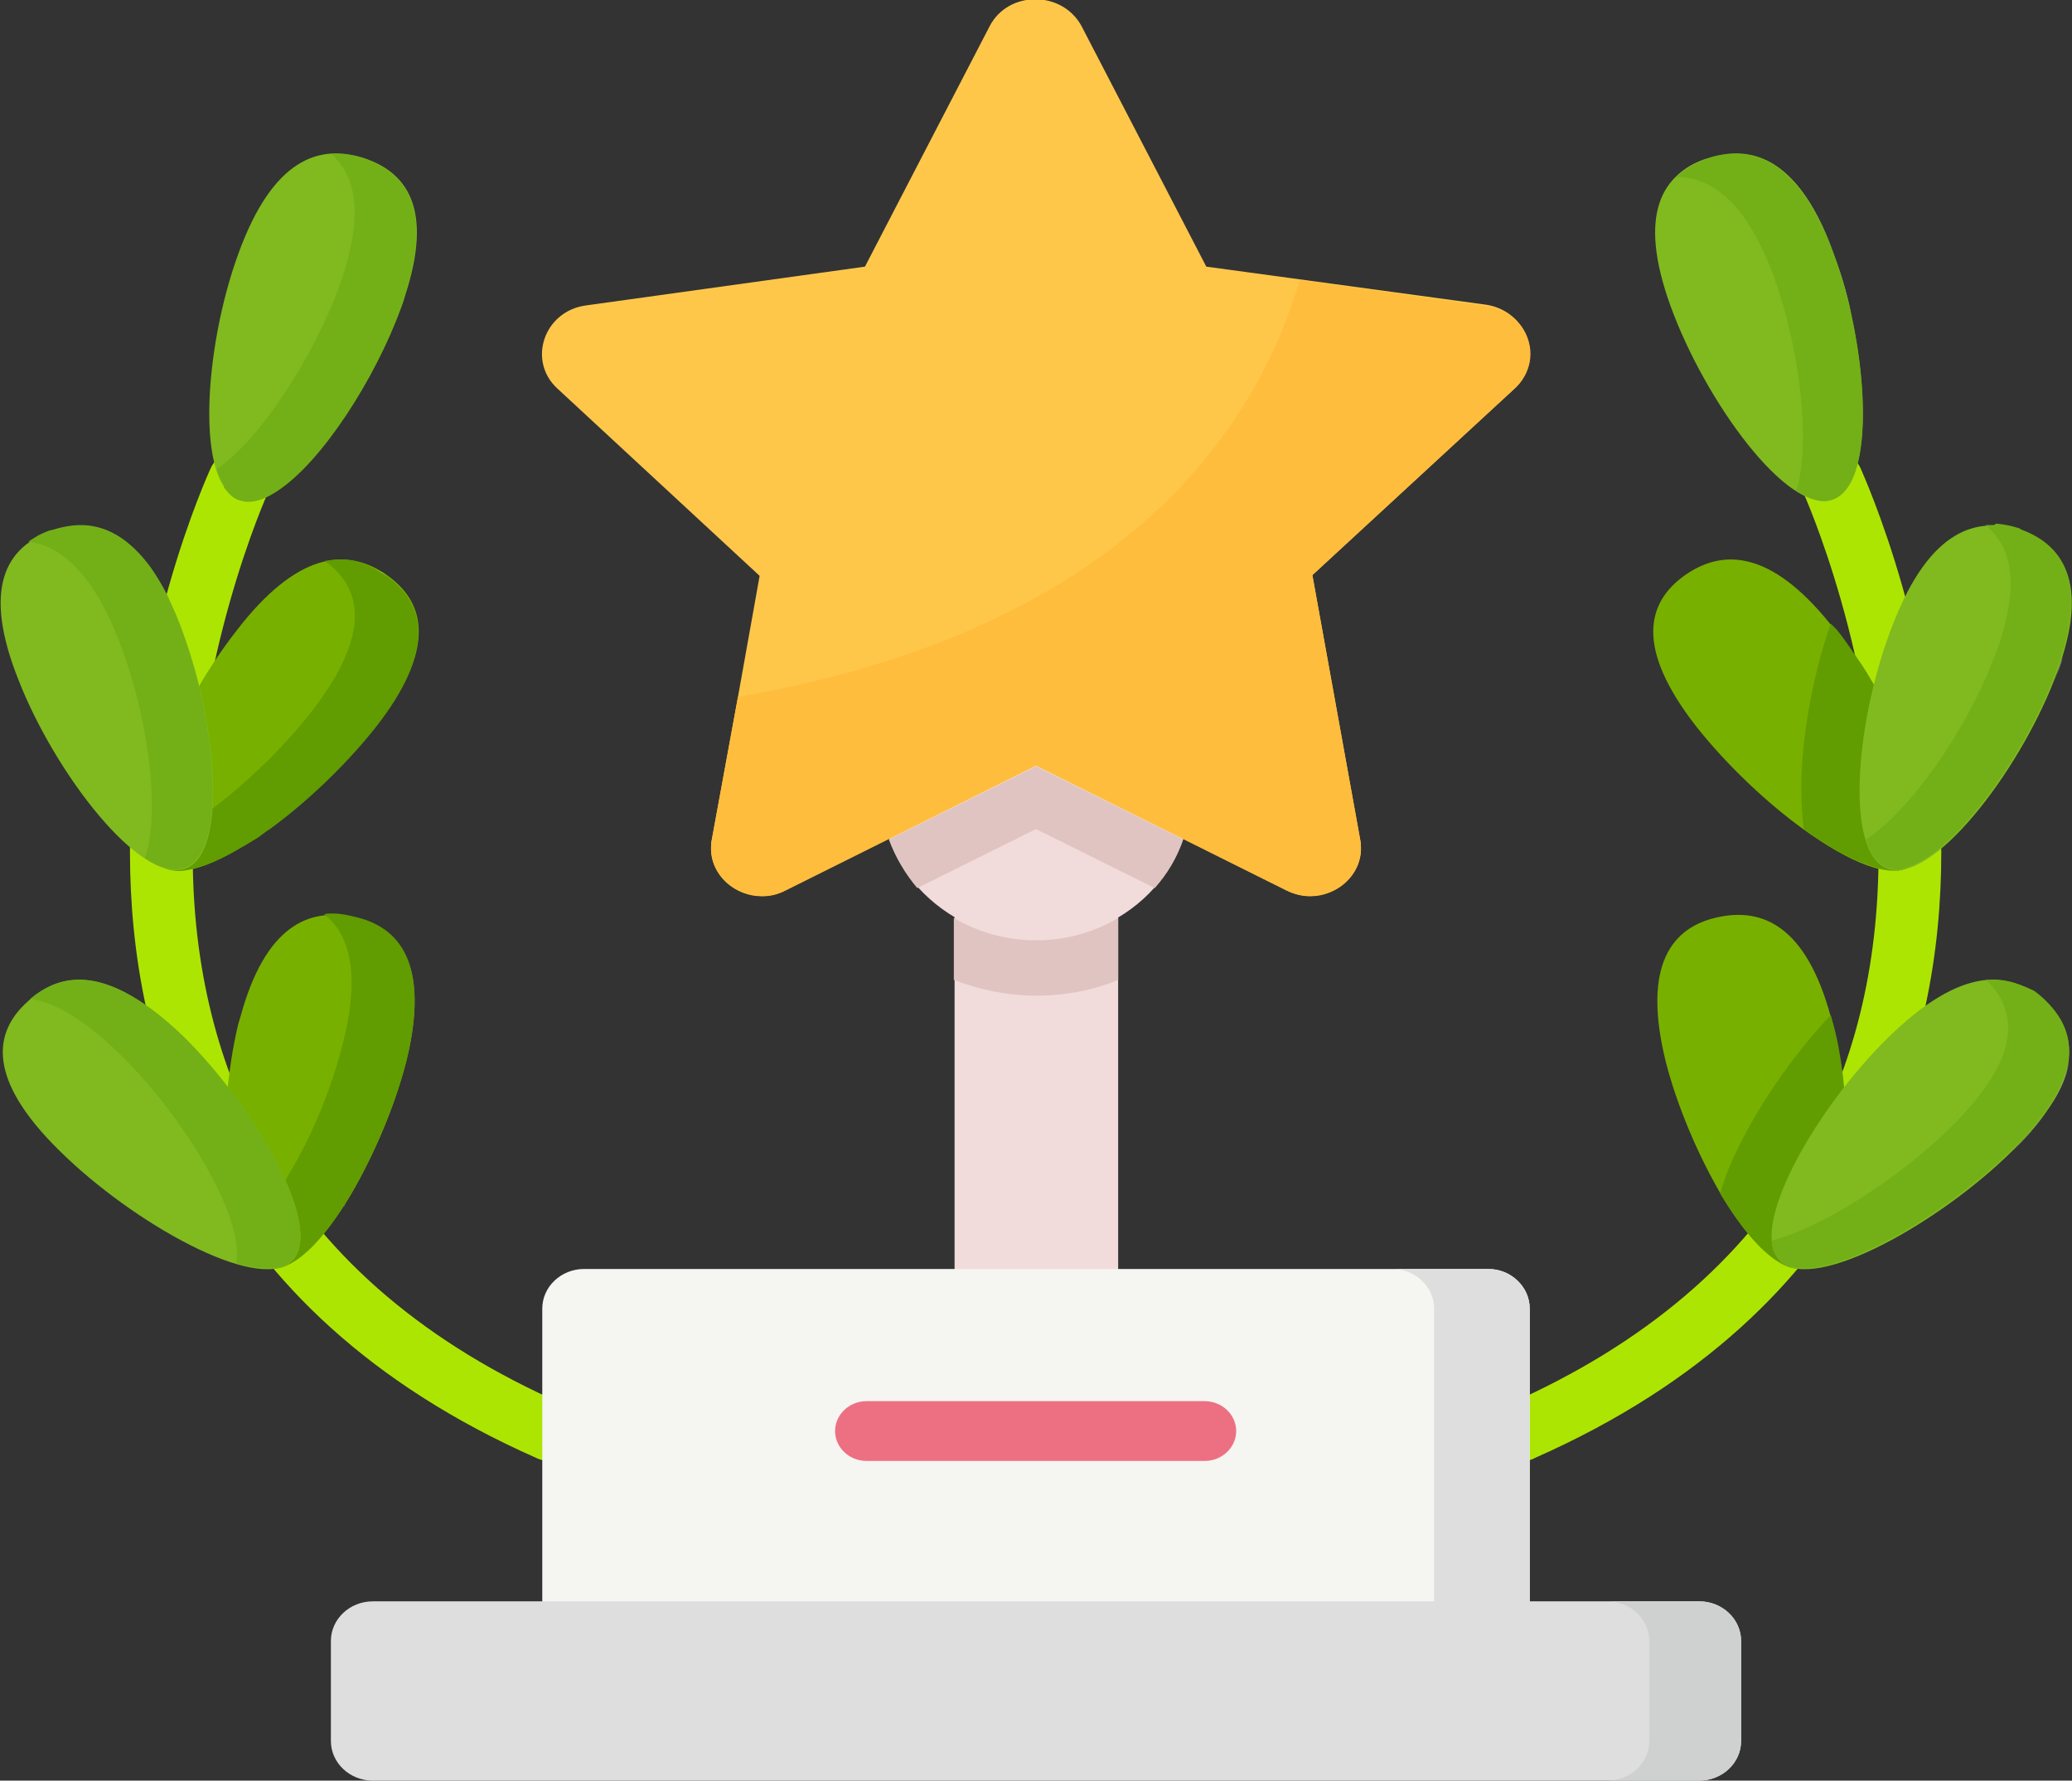 <?xml version="1.0" encoding="utf-8"?>
<!-- Generator: Adobe Illustrator 28.3.0, SVG Export Plug-In . SVG Version: 6.00 Build 0)  -->
<svg version="1.1" id="Capa_1" xmlns="http://www.w3.org/2000/svg" xmlns:xlink="http://www.w3.org/1999/xlink" x="0px" y="0px"
	 viewBox="0 0 277.4 238.4" style="enable-background:new 0 0 277.4 238.4;" xml:space="preserve">
<rect x="0" y="0" width="277.4" height="238.4" fill="#333333" stroke="none"/>
<style type="text/css">
	.st0{fill:#F2DBDB;}
	.st1{clip-path:url(#SVGID_00000108294312080239502170000004077500354044693173_);fill:#E0C4C2;}
	.st2{clip-path:url(#SVGID_00000108294312080239502170000004077500354044693173_);fill:#ADE503;}
	.st3{clip-path:url(#SVGID_00000108294312080239502170000004077500354044693173_);fill:#80BA1F;}
	.st4{clip-path:url(#SVGID_00000108294312080239502170000004077500354044693173_);fill:#E3F0CF;}
	.st5{clip-path:url(#SVGID_00000108294312080239502170000004077500354044693173_);fill:#73B017;}
	.st6{clip-path:url(#SVGID_00000108294312080239502170000004077500354044693173_);fill:#78B000;}
	.st7{clip-path:url(#SVGID_00000108294312080239502170000004077500354044693173_);fill:#619C00;}
	.st8{clip-path:url(#SVGID_00000108294312080239502170000004077500354044693173_);fill:#99D903;}
	.st9{clip-path:url(#SVGID_00000108294312080239502170000004077500354044693173_);fill:#579400;}
	.st10{fill:#99D903;}
	.st11{clip-path:url(#SVGID_00000070112019428726060830000005824012850700125367_);fill:#73B017;}
	.st12{clip-path:url(#SVGID_00000070112019428726060830000005824012850700125367_);fill:#78B000;}
	.st13{clip-path:url(#SVGID_00000070112019428726060830000005824012850700125367_);fill:#D1E3A8;}
	.st14{clip-path:url(#SVGID_00000070112019428726060830000005824012850700125367_);fill:#8FCC03;}
	.st15{clip-path:url(#SVGID_00000070112019428726060830000005824012850700125367_);fill:#619C00;}
	.st16{clip-path:url(#SVGID_00000070112019428726060830000005824012850700125367_);fill:#80BA1F;}
	.st17{clip-path:url(#SVGID_00000070112019428726060830000005824012850700125367_);fill:#E3F0CF;}
	.st18{clip-path:url(#SVGID_00000070112019428726060830000005824012850700125367_);fill:#99D903;}
	.st19{clip-path:url(#SVGID_00000070112019428726060830000005824012850700125367_);fill:#6BA600;}
	.st20{clip-path:url(#SVGID_00000070112019428726060830000005824012850700125367_);fill:#579400;}
	.st21{clip-path:url(#SVGID_00000070112019428726060830000005824012850700125367_);fill:#F5F5F2;}
	.st22{clip-path:url(#SVGID_00000070112019428726060830000005824012850700125367_);fill:#DEDEDE;}
	.st23{clip-path:url(#SVGID_00000070112019428726060830000005824012850700125367_);fill:#CFD1D1;}
	.st24{clip-path:url(#SVGID_00000070112019428726060830000005824012850700125367_);fill:#ED7082;}
	.st25{clip-path:url(#SVGID_00000070112019428726060830000005824012850700125367_);fill:#F2DBDB;}
	.st26{clip-path:url(#SVGID_00000070112019428726060830000005824012850700125367_);fill:#E0C4C2;}
	.st27{clip-path:url(#SVGID_00000070112019428726060830000005824012850700125367_);fill:#FFC74A;}
	.st28{clip-path:url(#SVGID_00000070112019428726060830000005824012850700125367_);fill:#FFBD3D;}
</style>
<rect x="127.8" y="113.5" class="st0" width="21.9" height="63.7"/>
<g>
	<defs>
		<rect id="SVGID_1_" width="277.4" height="238.4"/>
	</defs>
	<clipPath id="SVGID_00000165234914607657025320000011465356722635170734_">
		<use xlink:href="#SVGID_1_"  style="overflow:visible;"/>
	</clipPath>
	<path style="clip-path:url(#SVGID_00000165234914607657025320000011465356722635170734_);fill:#E0C4C2;" d="M149.7,122.9
		c-3.2,1.9-6.9,3-11,3c-4,0-7.8-1.1-11-3v8.3c3.4,1.3,7.1,2.1,11,2.1c3.9,0,7.6-0.7,11-2.1V122.9z"/>
	<path style="clip-path:url(#SVGID_00000165234914607657025320000011465356722635170734_);fill:#ADE503;" d="M203.8,195.6
		c-1.6,0-3.1-0.9-3.8-2.3c-1-2-0.1-4.4,2-5.3c18.1-8,31.4-19.3,39.6-33.6c6.6-11.5,9.9-24.9,9.9-40c0-26.1-10-48.3-10.1-48.5
		c-0.9-2,0-4.4,2.2-5.2c2.1-0.9,4.6,0,5.5,2c0.4,1,10.8,23.7,10.8,51.4c0,26-9.4,61.2-54.4,81.1C205,195.5,204.4,195.6,203.8,195.6"
		/>
	<path style="clip-path:url(#SVGID_00000165234914607657025320000011465356722635170734_);fill:#80BA1F;" d="M245.5,34
		c4.6,12.6,5.8,31-0.2,32.9c-6,2-17-13.2-21.6-25.8c-4.6-12.6-1.1-17.9,4.9-19.9C234.7,19.2,240.9,21.3,245.5,34"/>
	<path style="clip-path:url(#SVGID_00000165234914607657025320000011465356722635170734_);fill:#E3F0CF;" d="M240.5,65.8L240.5,65.8
		c0.2,0.1,0.4,0.2,0.6,0.4C240.9,66,240.7,65.9,240.5,65.8 M224.4,23.7C224.4,23.7,224.4,23.7,224.4,23.7
		C224.4,23.7,224.4,23.7,224.4,23.7 M232.4,20.6c-1.2,0-2.5,0.2-3.7,0.6c-1.7,0.5-3.1,1.3-4.3,2.5c1.2-1.1,2.6-1.9,4.3-2.5
		C229.9,20.8,231.2,20.6,232.4,20.6c4.8,0,9.4,3.4,13.1,13.4c0.9,2.4,1.6,5.1,2.3,7.8c-0.6-2.7-1.4-5.4-2.3-7.8
		C241.9,24,237.2,20.6,232.4,20.6"/>
	<path style="clip-path:url(#SVGID_00000165234914607657025320000011465356722635170734_);fill:#73B017;" d="M232.4,20.6
		c-1.2,0-2.5,0.2-3.7,0.6c-1.7,0.5-3.1,1.3-4.3,2.5c0,0,0,0,0,0c0,0,0,0,0,0c4.8,0,9.4,3.4,13.1,13.4c3.4,9.4,5,22,3,28.6
		c0.2,0.1,0.4,0.2,0.6,0.4c1.1,0.6,2.2,1,3.1,1c0.4,0,0.8-0.1,1.1-0.2c4.9-1.6,5-13.8,2.5-25.1c-0.6-2.7-1.4-5.4-2.3-7.8
		C241.9,24,237.2,20.6,232.4,20.6"/>
	<path style="clip-path:url(#SVGID_00000165234914607657025320000011465356722635170734_);fill:#78B000;" d="M256,115.9
		c-2.8,2-8.5-0.5-14.6-4.9c-5.1-3.7-10.3-8.7-14.2-13.6c-8.4-10.7-6.7-16.8-1.6-20.4c5-3.5,11.4-3.4,19.4,6.5l0.7,0.9
		C254.2,95.2,261.1,112.3,256,115.9"/>
	<path style="clip-path:url(#SVGID_00000165234914607657025320000011465356722635170734_);fill:#619C00;" d="M245.1,83.5
		c-2.2,6.3-3.6,13.6-3.9,19.9c-0.1,2.8,0,5.4,0.3,7.6c4.6,3.3,9,5.5,12.1,5.5c0.3,0,0.6,0,0.8-0.1c-0.2,0-0.3,0-0.5,0h0
		c-0.4,0-0.8-0.1-1.2-0.2c-0.8-0.3-1.4-0.8-1.9-1.6c0,0,0,0,0,0c0,0,0,0,0,0c-2.6-4-2.2-13.7,0.1-22.9c-0.7-1.2-1.4-2.4-2.2-3.5
		c-0.9-1.3-1.8-2.7-2.8-3.9L245.1,83.5z"/>
	<path style="clip-path:url(#SVGID_00000165234914607657025320000011465356722635170734_);fill:#80BA1F;" d="M253.5,83.4
		c-5,12.5-6.7,30.8-0.8,32.9c6,2.1,17.4-12.7,22.3-25.2c4.9-12.5,1.6-17.9-4.4-20C264.7,69,258.4,70.9,253.5,83.4"/>
	<path style="clip-path:url(#SVGID_00000165234914607657025320000011465356722635170734_);fill:#E3F0CF;" d="M276.2,87.9
		c-0.3,1-0.7,2.1-1.1,3.2c-3.3,8.4-9.5,17.8-15,22.5c5.5-4.7,11.7-14.1,15-22.5C275.5,90,275.8,88.9,276.2,87.9 M267.3,70.4
		c1.1,0.1,2.2,0.3,3.4,0.7c0,0,0.1,0,0.1,0.1c0,0-0.1,0-0.1-0.1C269.5,70.7,268.4,70.4,267.3,70.4"/>
	<path style="clip-path:url(#SVGID_00000165234914607657025320000011465356722635170734_);fill:#99D903;" d="M260,113.6
		c-1.7,1.4-3.3,2.4-4.8,2.8C256.7,116,258.3,115,260,113.6"/>
	<path style="clip-path:url(#SVGID_00000165234914607657025320000011465356722635170734_);fill:#579400;" d="M252.7,116.4
		c0.4,0.1,0.8,0.2,1.2,0.2C253.5,116.6,253.1,116.5,252.7,116.4 M250.8,114.8c0.5,0.8,1.2,1.3,1.9,1.6
		C251.9,116.1,251.3,115.5,250.8,114.8 M250.7,114.7C250.7,114.7,250.7,114.7,250.7,114.7C250.7,114.7,250.7,114.7,250.7,114.7"/>
	<path style="clip-path:url(#SVGID_00000165234914607657025320000011465356722635170734_);fill:#99D903;" d="M254.9,116.5
		c-0.2,0-0.3,0.1-0.4,0.1C254.6,116.5,254.7,116.5,254.9,116.5"/>
	<path style="clip-path:url(#SVGID_00000165234914607657025320000011465356722635170734_);fill:#579400;" d="M254.4,116.5
		c-0.2,0-0.3,0-0.5,0C254.1,116.6,254.2,116.5,254.4,116.5"/>
	<path style="clip-path:url(#SVGID_00000165234914607657025320000011465356722635170734_);fill:#73B017;" d="M266.7,70.3
		c-0.3,0-0.6,0-0.9,0c3.6,2.9,4.9,8.3,1,18.2c-3.7,9.4-11,20-17,23.9c0.3,0.9,0.6,1.6,1,2.2c0,0,0,0,0,0c0,0,0,0,0,0
		c0.5,0.8,1.2,1.3,1.9,1.6c0.4,0.1,0.8,0.2,1.2,0.2h0c0.2,0,0.3,0,0.5,0c0.1,0,0.3,0,0.4-0.1c0.1,0,0.2-0.1,0.3-0.1
		c1.5-0.4,3.1-1.4,4.8-2.8c5.5-4.7,11.7-14.1,15-22.5c0.4-1.1,0.8-2.2,1.1-3.2c3.2-10.2,0-14.8-5.4-16.8c0,0-0.1,0-0.1-0.1
		c-1.1-0.4-2.2-0.6-3.3-0.7C267.1,70.3,266.9,70.3,266.7,70.3"/>
	<path style="clip-path:url(#SVGID_00000165234914607657025320000011465356722635170734_);fill:#78B000;" d="M241.7,169.8
		c-3.4,0.8-7.6-3.7-11.3-9.9c-3.1-5.3-5.9-11.9-7.4-17.8c-3.2-13,0.9-18,7-19.3c6-1.3,11.8,1.2,15.1,13.3l0.3,1
		C248.6,150,247.9,168.4,241.7,169.8"/>
	<path style="clip-path:url(#SVGID_00000165234914607657025320000011465356722635170734_);fill:#619C00;" d="M245.1,135.9
		c-4.7,5-9,11.1-11.9,16.8c-1.3,2.5-2.3,4.9-2.9,7.1c3.1,5.2,6.6,9.2,9.7,9.9c-0.6-0.2-1.1-0.4-1.6-0.8c-0.5-0.5-0.8-1-1-1.8
		c0,0,0,0,0,0c0,0,0,0,0,0c-1.1-4.5,3.4-13.6,9.5-21.4c-0.1-0.6-0.1-1.3-0.2-1.9c-0.3-2.4-0.7-4.7-1.3-6.8L245.1,135.9z"/>
	<path style="clip-path:url(#SVGID_00000165234914607657025320000011465356722635170734_);fill:#80BA1F;" d="M252.8,138.9
		c-9.8,9.6-19,25.8-14.4,30c4.6,4.2,21.3-5.2,31-14.8c9.8-9.6,8.9-15.9,4.3-20C269.2,129.8,262.6,129.3,252.8,138.9"/>
	<path style="clip-path:url(#SVGID_00000165234914607657025320000011465356722635170734_);fill:#E3F0CF;" d="M277,142
		c-0.4,3.3-2.7,7.2-7.5,12.1C274.3,149.3,276.5,145.3,277,142 M272.4,133c0.5,0.3,0.9,0.7,1.3,1c2,1.8,3.3,4.1,3.3,6.8
		c0-2.7-1.3-4.9-3.3-6.8C273.3,133.7,272.9,133.3,272.4,133"/>
	<path style="clip-path:url(#SVGID_00000165234914607657025320000011465356722635170734_);fill:#579400;" d="M237.4,167.1
		C237.4,167.1,237.4,167.1,237.4,167.1C237.4,167.1,237.4,167.1,237.4,167.1"/>
	<path style="clip-path:url(#SVGID_00000165234914607657025320000011465356722635170734_);fill:#E3F0CF;" d="M240.8,169.9
		L240.8,169.9c0.3,0,0.6,0,0.9,0h0C241.4,169.9,241.1,169.9,240.8,169.9"/>
	<path style="clip-path:url(#SVGID_00000165234914607657025320000011465356722635170734_);fill:#99D903;" d="M240,169.7
		c0.3,0.1,0.5,0.1,0.8,0.2C240.5,169.8,240.3,169.8,240,169.7C240,169.7,240,169.7,240,169.7"/>
	<path style="clip-path:url(#SVGID_00000165234914607657025320000011465356722635170734_);fill:#579400;" d="M237.4,167.1
		c0.2,0.7,0.5,1.3,1,1.8c0.4,0.4,1,0.7,1.6,0.8c0,0,0,0,0,0c-0.6-0.2-1.2-0.4-1.6-0.8C237.9,168.5,237.6,167.9,237.4,167.1"/>
	<path style="clip-path:url(#SVGID_00000165234914607657025320000011465356722635170734_);fill:#73B017;" d="M266.9,131.2
		c-0.3,0-0.6,0-1,0c4.3,4.2,4.8,10.3-4.7,19.7c-6.8,6.7-16.9,13.3-24,15.2c0,0.3,0.1,0.6,0.1,0.9c0,0,0,0,0,0c0,0,0,0,0,0
		c0.2,0.7,0.5,1.3,1,1.8c0.4,0.4,1,0.7,1.6,0.8c0.2,0.1,0.5,0.1,0.8,0.2c0.3,0,0.6,0,0.9,0c6.7,0,19.6-7.9,27.8-15.9
		c4.9-4.8,7.1-8.8,7.5-12.1c0.1-0.4,0.1-0.8,0.1-1.2c0-2.7-1.3-4.9-3.3-6.8c-0.4-0.4-0.8-0.7-1.3-1.1
		C270.8,131.9,269,131.2,266.9,131.2"/>
	<path style="clip-path:url(#SVGID_00000165234914607657025320000011465356722635170734_);fill:#ADE503;" d="M73.6,195.6
		c-0.6,0-1.2-0.1-1.8-0.4c-45-19.9-54.4-55.1-54.4-81.1c0-27.7,10.4-50.5,10.8-51.4c0.9-2,3.4-2.9,5.5-2c2.1,0.9,3.1,3.2,2.2,5.2
		c-0.1,0.2-10.1,22.4-10.1,48.5c0,15.1,3.4,28.6,9.9,40c8.2,14.3,21.5,25.6,39.7,33.6c2.1,0.9,3,3.3,2,5.3
		C76.7,194.8,75.2,195.6,73.6,195.6"/>
	<path style="clip-path:url(#SVGID_00000165234914607657025320000011465356722635170734_);fill:#80BA1F;" d="M31.9,34
		c-4.6,12.6-5.8,31,0.2,32.9c6,2,17-13.2,21.6-25.8c4.6-12.6,1.1-17.9-4.9-19.9C42.7,19.2,36.5,21.3,31.9,34"/>
	<path style="clip-path:url(#SVGID_00000165234914607657025320000011465356722635170734_);fill:#E3F0CF;" d="M54.2,39.5
		c-0.2,0.5-0.3,1-0.5,1.6c-3.5,9.6-10.6,20.6-16.5,24.5c5.9-3.9,13-14.9,16.5-24.5C53.9,40.6,54,40.1,54.2,39.5 M50.1,21.7
		C50.1,21.8,50.1,21.8,50.1,21.7C50.1,21.8,50.1,21.8,50.1,21.7 M49.7,21.6C49.7,21.6,49.8,21.6,49.7,21.6
		C49.8,21.6,49.7,21.6,49.7,21.6 M48.7,21.2L48.7,21.2c0.2,0.1,0.5,0.2,0.7,0.3C49.2,21.4,49,21.3,48.7,21.2"/>
</g>
<path class="st10" d="M29.9,65.2L29.9,65.2L29.9,65.2z M29.9,65.1L29.9,65.1L29.9,65.1z M29.8,64.9L29.8,64.9L29.8,64.9z"/>
<g>
	<defs>
		<rect id="SVGID_00000182518423906284992780000005532666224912163496_" width="277.4" height="238.4"/>
	</defs>
	<clipPath id="SVGID_00000003069002018959943500000015417038317549759377_">
		<use xlink:href="#SVGID_00000182518423906284992780000005532666224912163496_"  style="overflow:visible;"/>
	</clipPath>
	<path style="clip-path:url(#SVGID_00000003069002018959943500000015417038317549759377_);fill:#73B017;" d="M45,20.6
		c-0.2,0-0.5,0-0.7,0c3.4,2.9,4.5,8.3,1.1,17.8c-3.5,9.5-10.6,20.5-16.4,24.4c0.2,0.8,0.5,1.4,0.9,2c0,0.1,0.1,0.1,0.1,0.2
		c0,0,0,0,0,0.1c0,0,0,0,0,0c0,0,0,0,0,0.1c0,0,0,0,0,0.1c0,0,0,0.1,0.1,0.1c0.6,0.8,1.2,1.4,2,1.6c0.4,0.1,0.7,0.2,1.1,0.2
		c1.2,0,2.5-0.5,4-1.5c5.9-3.9,13-14.9,16.5-24.5c0.2-0.5,0.4-1.1,0.5-1.6C57.6,29,55,24,50.2,21.8c0,0,0,0,0,0
		c-0.1-0.1-0.2-0.1-0.4-0.2c0,0,0,0,0,0c-0.1,0-0.2-0.1-0.3-0.1c-0.2-0.1-0.5-0.2-0.7-0.3C47.5,20.8,46.2,20.6,45,20.6"/>
	<path style="clip-path:url(#SVGID_00000003069002018959943500000015417038317549759377_);fill:#78B000;" d="M21.4,115.9
		c2.8,2,8.5-0.5,14.6-4.9c5.1-3.7,10.3-8.7,14.2-13.6c8.4-10.7,6.7-16.8,1.6-20.4c-5-3.5-11.4-3.4-19.4,6.5l-0.7,0.9
		C23.2,95.2,16.3,112.3,21.4,115.9"/>
	<path style="clip-path:url(#SVGID_00000003069002018959943500000015417038317549759377_);fill:#D1E3A8;" d="M31.5,113.9
		c-2.1,1.2-4,2-5.7,2.4C27.5,115.9,29.4,115.1,31.5,113.9 M32.8,113.2C32.8,113.2,32.8,113.2,32.8,113.2
		C32.8,113.2,32.8,113.2,32.8,113.2 M34.6,112C34.6,112,34.5,112,34.6,112C34.5,112,34.6,112,34.6,112 M35.9,111.1
		c-0.1,0-0.1,0.1-0.2,0.1C35.8,111.1,35.9,111.1,35.9,111.1 M50.7,76.4c0.3,0.2,0.6,0.4,1,0.6c2.6,1.8,4.3,4.3,4.3,7.6
		c0-3.3-1.7-5.8-4.3-7.6C51.4,76.8,51.1,76.6,50.7,76.4"/>
	<path style="clip-path:url(#SVGID_00000003069002018959943500000015417038317549759377_);fill:#8FCC03;" d="M25.8,116.3
		c-0.7,0.2-1.4,0.3-2,0.3c-0.3,0-0.6,0-0.8-0.1c0,0,0,0,0,0c0.3,0,0.6,0.1,0.9,0.1C24.4,116.6,25.1,116.5,25.8,116.3"/>
	<path style="clip-path:url(#SVGID_00000003069002018959943500000015417038317549759377_);fill:#619C00;" d="M45.6,74.9
		c-0.7,0-1.4,0.1-2.1,0.2c4.9,3.6,6.4,9.6-1.8,20.2c-3.6,4.6-8.5,9.4-13.3,13c-0.3,4.1-1.5,7.2-3.7,8c-0.4,0.1-0.8,0.2-1.2,0.2
		c-0.2,0-0.3,0-0.5,0c0.3,0,0.5,0.1,0.8,0.1c0.6,0,1.3-0.1,2-0.3c1.7-0.4,3.6-1.2,5.7-2.4c0.4-0.2,0.8-0.5,1.3-0.7l0,0
		c0.6-0.4,1.2-0.7,1.8-1.1c0,0,0,0,0,0c0.4-0.3,0.8-0.6,1.2-0.9c0.1,0,0.1-0.1,0.2-0.1c5.1-3.7,10.3-8.7,14.2-13.6
		c4.2-5.3,5.8-9.5,5.8-12.8c0-3.3-1.7-5.8-4.3-7.6c-0.3-0.2-0.6-0.4-1-0.6C49.2,75.5,47.5,74.9,45.6,74.9"/>
	<path style="clip-path:url(#SVGID_00000003069002018959943500000015417038317549759377_);fill:#80BA1F;" d="M24,83.4
		c5,12.5,6.7,30.8,0.8,32.9c-6,2.1-17.4-12.7-22.3-25.2c-5-12.5-1.6-17.9,4.4-20C12.7,69,19,70.9,24,83.4"/>
	<path style="clip-path:url(#SVGID_00000003069002018959943500000015417038317549759377_);fill:#E3F0CF;" d="M20.1,76
		c0.8,1.1,1.5,2.3,2.2,3.7C21.6,78.3,20.9,77.1,20.1,76 M6.7,71.1c-0.8,0.3-1.5,0.6-2.1,1C5.2,71.7,5.9,71.4,6.7,71.1"/>
	<path style="clip-path:url(#SVGID_00000003069002018959943500000015417038317549759377_);fill:#99D903;" d="M22.3,79.7L22.3,79.7
		c0.6,1.1,1.1,2.3,1.6,3.7c1,2.6,1.9,5.5,2.7,8.4C25.9,88.9,25,86,24,83.4C23.4,82.1,22.9,80.8,22.3,79.7"/>
	<path style="clip-path:url(#SVGID_00000003069002018959943500000015417038317549759377_);fill:#6BA600;" d="M26.6,91.8L26.6,91.8
		c1.4,5.8,2.1,11.9,1.8,16.6C28.7,103.7,28,97.7,26.6,91.8"/>
	<path style="clip-path:url(#SVGID_00000003069002018959943500000015417038317549759377_);fill:#579400;" d="M28.4,108.4L28.4,108.4
		c-0.3,4.1-1.5,7.2-3.7,8C26.9,115.6,28.1,112.5,28.4,108.4"/>
	<path style="clip-path:url(#SVGID_00000003069002018959943500000015417038317549759377_);fill:#73B017;" d="M10.8,70.3
		c-1.3,0-2.7,0.3-4,0.7c0,0,0,0-0.1,0c-0.8,0.3-1.5,0.6-2.1,1c-0.3,0.2-0.5,0.3-0.8,0.5c4.3,0.6,8.5,4.1,12,13
		c3.9,9.7,5.8,23,3.6,29.4c1.5,1,2.9,1.5,4.1,1.5c0.4,0,0.8-0.1,1.2-0.2c2.2-0.8,3.4-3.8,3.7-8c0.3-4.7-0.4-10.7-1.8-16.5
		C25.9,88.9,25,86,24,83.4c-0.5-1.3-1.1-2.6-1.6-3.7c-0.7-1.4-1.5-2.7-2.2-3.7C17.2,71.9,14,70.3,10.8,70.3"/>
	<path style="clip-path:url(#SVGID_00000003069002018959943500000015417038317549759377_);fill:#78B000;" d="M35.7,169.8
		c3.4,0.8,7.6-3.7,11.3-9.9c3.1-5.3,5.9-11.9,7.4-17.8c3.2-13-0.9-18-7.1-19.3c-6-1.3-11.8,1.2-15.1,13.3l-0.3,1
		C28.8,150,29.6,168.4,35.7,169.8"/>
	<path style="clip-path:url(#SVGID_00000003069002018959943500000015417038317549759377_);fill:#D1E3A8;" d="M46.4,161
		c-0.1,0.2-0.3,0.4-0.4,0.6C46.1,161.5,46.2,161.3,46.4,161 M46.9,160.2c-0.1,0.2-0.2,0.3-0.3,0.5C46.7,160.5,46.8,160.4,46.9,160.2
		 M47.1,159.8c0,0.1-0.1,0.1-0.1,0.2C47,159.9,47.1,159.9,47.1,159.8"/>
	<path style="clip-path:url(#SVGID_00000003069002018959943500000015417038317549759377_);fill:#619C00;" d="M44.6,122.3
		c-0.4,0-0.8,0-1.2,0.1c3.4,2.7,4.9,7.9,2.5,17.3c-1.5,6-4.2,12.6-7.4,17.8c-0.1,0.2-0.2,0.4-0.3,0.6c2.2,4.9,2.8,9,0.8,10.8
		c-0.4,0.4-0.9,0.7-1.6,0.8c2.7-0.6,5.7-3.7,8.5-8.1c0.1-0.2,0.3-0.4,0.4-0.6c0.1-0.1,0.1-0.2,0.2-0.3c0.1-0.2,0.2-0.3,0.3-0.5
		c0-0.1,0.1-0.1,0.1-0.2c0-0.1,0.1-0.1,0.1-0.2c3.1-5.3,5.9-11.9,7.4-17.8c0.8-3.1,1.1-5.8,1.1-8.1c0-7.1-3.5-10.2-8.2-11.2
		C46.5,122.5,45.5,122.3,44.6,122.3"/>
	<path style="clip-path:url(#SVGID_00000003069002018959943500000015417038317549759377_);fill:#80BA1F;" d="M24.6,138.9
		c9.8,9.6,19,25.8,14.4,30c-4.6,4.2-21.3-5.2-31-14.8c-9.8-9.6-8.9-15.9-4.3-20C8.3,129.8,14.8,129.3,24.6,138.9"/>
	<path style="clip-path:url(#SVGID_00000003069002018959943500000015417038317549759377_);fill:#E3F0CF;" d="M31.5,169.2L31.5,169.2
		c1.6,0.5,3,0.7,4.2,0.7c0.3,0,0.6,0,0.9,0c-0.3,0-0.6,0-0.9,0C34.5,169.9,33.1,169.7,31.5,169.2"/>
	<path style="clip-path:url(#SVGID_00000003069002018959943500000015417038317549759377_);fill:#99D903;" d="M36.7,169.9
		c0,0-0.1,0-0.1,0C36.6,169.9,36.7,169.9,36.7,169.9"/>
	<path style="clip-path:url(#SVGID_00000003069002018959943500000015417038317549759377_);fill:#73B017;" d="M10.6,131.2
		c-2.5,0-4.7,1-6.5,2.5c3.4,0.6,7.3,2.9,12,7.5c8.6,8.4,16.7,21.9,15.5,27.9c1.6,0.5,3,0.7,4.2,0.7c0.3,0,0.6,0,0.8,0
		c0,0,0.1,0,0.1,0c0.9-0.1,1.7-0.4,2.3-1c4.6-4.2-4.7-20.4-14.4-30C18.9,133.3,14.3,131.2,10.6,131.2"/>
	<path style="clip-path:url(#SVGID_00000003069002018959943500000015417038317549759377_);fill:#F5F5F2;" d="M204.8,175.2v47.9H72.6
		v-47.9c0-2.9,2.5-5.3,5.6-5.3h121.1C202.3,169.9,204.8,172.3,204.8,175.2"/>
	<path style="clip-path:url(#SVGID_00000003069002018959943500000015417038317549759377_);fill:#DEDEDE;" d="M204.8,175.2v47.9H192
		v-47.9c0-2.9-2.5-5.3-5.6-5.3h12.8C202.3,169.9,204.8,172.3,204.8,175.2"/>
	<path style="clip-path:url(#SVGID_00000003069002018959943500000015417038317549759377_);fill:#DEDEDE;" d="M227.5,238.4H49.9
		c-3.1,0-5.6-2.4-5.6-5.3v-13.4c0-2.9,2.5-5.3,5.6-5.3h177.6c3.1,0,5.6,2.4,5.6,5.3v13.4C233.1,236,230.6,238.4,227.5,238.4"/>
	<path style="clip-path:url(#SVGID_00000003069002018959943500000015417038317549759377_);fill:#CFD1D1;" d="M227.5,214.4h-12.3
		c3.1,0,5.6,2.4,5.6,5.3v13.4c0,2.9-2.5,5.3-5.6,5.3h12.3c3.1,0,5.6-2.4,5.6-5.3v-13.4C233.1,216.8,230.6,214.4,227.5,214.4"/>
	<path style="clip-path:url(#SVGID_00000003069002018959943500000015417038317549759377_);fill:#ED7082;" d="M161.3,195.6h-45.3
		c-2.3,0-4.2-1.8-4.2-4s1.9-4,4.2-4h45.3c2.3,0,4.2,1.8,4.2,4S163.6,195.6,161.3,195.6"/>
	<path style="clip-path:url(#SVGID_00000003069002018959943500000015417038317549759377_);fill:#F2DBDB;" d="M159.5,106.1
		c0,4.8-1.9,9.3-4.9,12.7c-3.8,4.3-9.5,7-15.8,7c-6.3,0-12-2.7-15.9-7c-3.1-3.4-4.9-7.9-4.9-12.7c0-10.9,9.3-19.7,20.8-19.7
		C150.2,86.4,159.5,95.2,159.5,106.1"/>
	<path style="clip-path:url(#SVGID_00000003069002018959943500000015417038317549759377_);fill:#E0C4C2;" d="M138.7,102.6l-19.7,9.8
		c0.9,2.4,2.2,4.6,3.8,6.5l15.9-7.9l15.9,7.9c1.7-1.9,3-4.1,3.8-6.5L138.7,102.6z"/>
	<path style="clip-path:url(#SVGID_00000003069002018959943500000015417038317549759377_);fill:#FFC74A;" d="M202.8,52l-27.1,25
		l6.4,35.4c1,5.3-4.9,9.3-9.9,6.8l-33.5-16.7l-33.5,16.7c-5,2.5-10.9-1.5-9.9-6.8l3.5-19.1l2.9-16.2L74.6,52
		c-4-3.7-1.8-10.3,3.8-11.1l37.4-5.2l16.7-32.2c2.5-4.8,9.7-4.8,12.3,0l16.7,32.2l12.5,1.7l25,3.4C204.6,41.7,206.8,48.3,202.8,52"
		/>
	<path style="clip-path:url(#SVGID_00000003069002018959943500000015417038317549759377_);fill:#FFBD3D;" d="M174,37.5
		c-5.8,19.7-23.3,46.8-75.2,55.8l-3.5,19.1c-0.1,0.4-0.1,0.8-0.1,1.2c0,3.6,3.2,6.4,6.8,6.4c1.1,0,2.1-0.2,3.2-0.8l33.5-16.7
		l33.5,16.7c1,0.5,2.1,0.8,3.2,0.8c3.6,0,6.8-2.8,6.8-6.4c0-0.4,0-0.8-0.1-1.2l-6.4-35.4l27.1-25c1.4-1.3,2.1-3,2.1-4.6
		c0-3-2.2-5.9-5.9-6.4L174,37.5z"/>
</g>
</svg>
